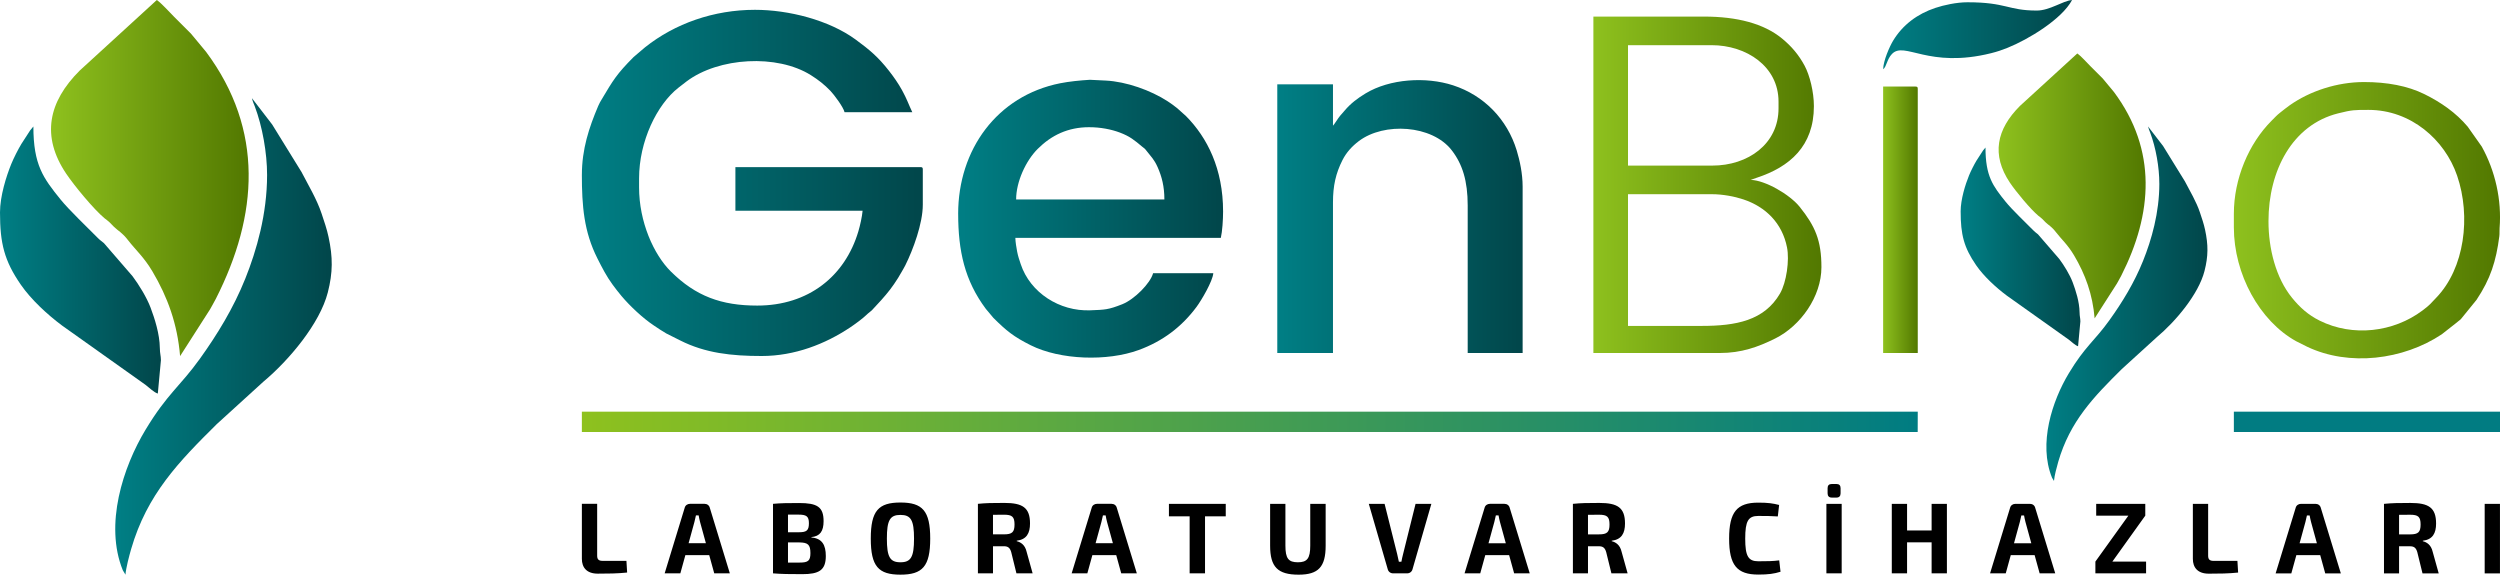 <?xml version="1.0" encoding="UTF-8"?>
<!DOCTYPE svg PUBLIC "-//W3C//DTD SVG 1.1//EN" "http://www.w3.org/Graphics/SVG/1.1/DTD/svg11.dtd">
<!-- Creator: CorelDRAW -->
<svg xmlns="http://www.w3.org/2000/svg" xml:space="preserve" width="41.428mm" height="9.523mm" version="1.1" style="shape-rendering:geometricPrecision; text-rendering:geometricPrecision; image-rendering:optimizeQuality; fill-rule:evenodd; clip-rule:evenodd"
viewBox="0 0 3193.19 733.98"
 xmlns:xlink="http://www.w3.org/1999/xlink"
 xmlns:xodm="http://www.corel.com/coreldraw/odm/2003">
 <defs>
  <style type="text/css">
   <![CDATA[
    .fil11 {fill:#017C82}
    .fil12 {fill:black;fill-rule:nonzero}
    .fil8 {fill:url(#id0)}
    .fil10 {fill:url(#id1)}
    .fil3 {fill:url(#id2)}
    .fil0 {fill:url(#id3)}
    .fil4 {fill:url(#id4)}
    .fil2 {fill:url(#id5)}
    .fil6 {fill:url(#id6)}
    .fil13 {fill:url(#id7)}
    .fil5 {fill:url(#id8)}
    .fil1 {fill:url(#id9)}
    .fil14 {fill:url(#id10)}
    .fil7 {fill:url(#id11)}
    .fil15 {fill:url(#id12)}
    .fil9 {fill:url(#id13)}
   ]]>
  </style>
  <linearGradient id="id0" gradientUnits="userSpaceOnUse" x1="2405.28" y1="280.7" x2="2449.5" y2="280.7">
   <stop offset="0" style="stop-opacity:1; stop-color:#8EC11E"/>
   <stop offset="1" style="stop-opacity:1; stop-color:#527800"/>
  </linearGradient>
  <linearGradient id="id1" gradientUnits="userSpaceOnUse" x1="743.2" y1="538.81" x2="2449.5" y2="538.81">
   <stop offset="0" style="stop-opacity:1; stop-color:#8EC11E"/>
   <stop offset="1" style="stop-opacity:1; stop-color:#007C82"/>
  </linearGradient>
  <linearGradient id="id2" gradientUnits="userSpaceOnUse" xlink:href="#id0" x1="2035.18" y1="236" x2="2326.45" y2="236">
  </linearGradient>
  <linearGradient id="id3" gradientUnits="userSpaceOnUse" x1="743.2" y1="233.6" x2="1178.67" y2="233.6">
   <stop offset="0" style="stop-opacity:1; stop-color:#007F85"/>
   <stop offset="1" style="stop-opacity:1; stop-color:#01464A"/>
  </linearGradient>
  <linearGradient id="id4" gradientUnits="userSpaceOnUse" xlink:href="#id0" x1="2853.25" y1="281.25" x2="3193.19" y2="281.25">
  </linearGradient>
  <linearGradient id="id5" gradientUnits="userSpaceOnUse" xlink:href="#id3" x1="1631.43" y1="276.59" x2="1944.82" y2="276.59">
  </linearGradient>
  <linearGradient id="id6" gradientUnits="userSpaceOnUse" xlink:href="#id3" x1="2613.81" y1="387.88" x2="2819.51" y2="387.88">
  </linearGradient>
  <linearGradient id="id7" gradientUnits="userSpaceOnUse" xlink:href="#id0" x1="65.17" y1="227.43" x2="317.61" y2="227.43">
  </linearGradient>
  <linearGradient id="id8" gradientUnits="userSpaceOnUse" xlink:href="#id0" x1="2552.78" y1="237.44" x2="2740.57" y2="237.44">
  </linearGradient>
  <linearGradient id="id9" gradientUnits="userSpaceOnUse" xlink:href="#id3" x1="1223.84" y1="279.32" x2="1562.22" y2="279.32">
  </linearGradient>
  <linearGradient id="id10" gradientUnits="userSpaceOnUse" xlink:href="#id3" x1="147.2" y1="429.67" x2="423.72" y2="429.67">
  </linearGradient>
  <linearGradient id="id11" gradientUnits="userSpaceOnUse" xlink:href="#id3" x1="2504.3" y1="315.3" x2="2657.21" y2="315.3">
  </linearGradient>
  <linearGradient id="id12" gradientUnits="userSpaceOnUse" xlink:href="#id3" x1="0.01" y1="332.1" x2="205.56" y2="332.1">
  </linearGradient>
  <linearGradient id="id13" gradientUnits="userSpaceOnUse" xlink:href="#id3" x1="2405.28" y1="44.23" x2="2646.57" y2="44.23">
  </linearGradient>
 </defs>
 <g id="Katman_x0020_1">
  <g id="_1372018993344">
   <path class="fil0" d="M743.2 223.03c0,39.98 2.6,72.79 19.86,107.03 6.15,12.18 11.71,23.02 19.41,33.47 3.87,5.24 7.16,9.53 11.38,14.57 10.83,12.88 27.4,28.4 41.25,37.58 5.5,3.65 10.32,7 15.81,10.15l17.91 9c32,16.15 65.24,19.87 104.13,19.87 42.26,0 81.24,-15.42 112.67,-36.33 5.63,-3.75 16.37,-11.51 21.2,-16.29 2.64,-2.64 4.13,-3.22 6.75,-5.75l12 -12.99c8.74,-9.83 14.27,-16.78 21.57,-28.42 1.7,-2.72 3.17,-5.2 4.62,-7.88 1.53,-2.84 2.91,-4.82 4.49,-8 10.07,-20.16 22.42,-53.68 22.42,-77.56l0 -45.18c0,-2.22 -0.67,-2.88 -2.88,-2.88l-236.48 0 0 55.75 162.46 0c-0.64,7.72 -3.3,19.2 -5.41,26.31 -17,57.27 -63.74,94.81 -129.17,94.81 -45.82,0 -78.5,-11.96 -110.31,-43.5 -22.05,-21.85 -40.61,-63.54 -40.61,-107.42l0 -11.54c0,-47.2 22.68,-94.26 50.39,-115.91 3.78,-2.96 6.59,-5.19 10.3,-7.97 41.01,-30.85 115.63,-35.05 158.69,-8.02 9.82,6.17 17.17,11.95 25.05,20.13 4.54,4.72 16.47,20.6 18.01,27.18l86.52 0c-4.56,-9.5 -6.88,-16.92 -13.15,-28.19 -5.03,-9.04 -10.62,-16.97 -16.65,-24.68 -13.74,-17.57 -24.81,-26.91 -42.7,-39.98 -33.93,-24.78 -85.45,-37.88 -128.41,-37.88 -52.62,0 -102.25,17.48 -140.48,47.94l-14.55 12.37c-21.77,21.88 -26.24,29.74 -40.52,53.68 -1.9,3.18 -3.17,5.23 -4.68,8.78 -11.77,27.66 -20.87,55.37 -20.87,87.76z"/>
   <path class="fil1" d="M1391.11 162.46c14.71,0 28.47,2.77 39.29,6.85 12.98,4.91 18.87,9.96 28.29,17.85 3.48,2.92 2.86,1.71 5.9,5.64 5.57,7.21 9.51,10.58 13.99,20.62 5.45,12.21 8.66,24.95 8.66,41.32l-189.37 0c0,-22.47 12.29,-49.38 27.63,-64.65 17.46,-17.36 38.55,-27.64 65.61,-27.64zm-167.26 110.55c0,47.51 8.32,85.27 35.28,121.41l9.64 11.51c16.72,16.63 25.96,24.13 47.67,35 37.78,18.92 97.85,20.84 138.12,6.08 30.46,-11.17 54.66,-29.37 73.76,-55.06 6.27,-8.44 20.56,-32.72 21.41,-42.99l-76.91 0c-3.43,12.85 -23.88,33.44 -39.26,39.56 -18.06,7.18 -22.34,7.06 -40.94,7.8 -39.15,1.56 -76.73,-22.35 -88.88,-59.01 -1.73,-5.22 -3.31,-9.67 -4.51,-15.68 -0.93,-4.69 -2.33,-13.25 -2.33,-17.86l262.44 0c1.93,-8.29 2.88,-23.47 2.88,-33.64 0,-54.42 -20.09,-94.37 -47.34,-121.85l-11.15 -10c-3.81,-3.1 -7.95,-6.1 -12.25,-8.9 -21.6,-14.05 -52.85,-25.2 -79.22,-26.51l-20.19 -0.98c-12.26,0.73 -26.56,2.16 -37.9,4.42 -80.98,16.12 -130.33,85.16 -130.33,166.71z"/>
   <path class="fil2" d="M1702.58 160.54l0 -52.87 -71.14 0 0 343.18 71.14 0 0 -192.26c0,-21.44 3.57,-37.16 12.16,-54.17 4.93,-9.77 12.26,-17.72 20.92,-24.26 32.26,-24.35 93.39,-20.6 118.41,11.53 13.97,17.94 20.58,39.43 20.58,70.74l0 188.42 70.17 0 0 -212.45c0,-16.66 -3.69,-33.58 -7.56,-46.26 -12.14,-39.73 -41.71,-70.3 -81.23,-83.16 -34.79,-11.34 -80.92,-8.41 -111.95,10.4 -10.07,6.1 -18.98,12.83 -26.41,21.64 -6.47,7.67 -5.37,5.41 -11.82,15.11 -0.98,1.48 -0.55,0.92 -1.56,2.29 -0.82,1.09 -1.03,1.32 -1.72,2.12z"/>
   <path class="fil3" d="M2173.61 416.25l-94.21 0 0 -168.23 106.71 0c14.64,0 29.61,3 40.5,6.61 28.74,9.53 49.78,30.4 55.91,61.37 3.24,16.37 -0.64,44.55 -8.96,58.89 -20.13,34.66 -56.34,41.37 -99.95,41.37zm13.46 -204.76l-107.66 0 0 -153.81 106.71 0c44.68,0 85.55,27.21 85.55,72.1l0 8.66c0,45.31 -38.82,73.05 -84.59,73.05zm-151.88 239.37l161.49 0c27.47,0 48.75,-7.58 70.83,-18.58 32.29,-16.08 58.95,-53.42 58.95,-91.01 0,-34.18 -7.98,-52.37 -27.73,-77.05 -12.6,-15.74 -44.14,-34.05 -62.63,-34.46l7.82 -2.76c41.98,-13.8 72.93,-40.3 72.93,-91.45 0,-18.25 -5.36,-39.54 -11.84,-51.6 -7.61,-14.14 -16.86,-24.9 -28.75,-34.69 -23.29,-19.19 -57.55,-28.1 -99.76,-28.1l-141.31 0 0 429.7z"/>
   <path class="fil4" d="M2897.47 282.62c0,-64.94 30.63,-123.28 89,-137.86 18.03,-4.5 21.02,-4.41 38.86,-4.41 54.05,0 97.38,38.16 113.08,83.98 17.85,52.08 9.67,118.45 -26.82,156.08 -7.35,7.58 -7.46,8.7 -17.46,16.19 -37.08,27.79 -88.93,33.99 -131.3,12.92 -14.69,-7.31 -25.22,-16.82 -35.26,-29.14 -20.85,-25.61 -30.1,-63.02 -30.1,-97.76zm-44.22 -9.61l0 17.3c0,60.04 33.05,119.76 79.48,145.47l14.09 7.06c53.65,25.58 122.92,16.78 171.95,-15.83l18.31 -14.38c2.44,-2.29 3.83,-2.78 6.3,-5.24l19.81 -24.4c17.87,-26.85 24.98,-49.16 29.16,-81.39 0.46,-3.55 0.03,-6.78 0.31,-10.27 2.88,-35.85 -5.53,-73.06 -22.81,-104.19l-17.9 -25.35c-15.15,-17.99 -34.36,-31.23 -55.46,-41.64 -21.22,-10.47 -47.47,-15.37 -76.92,-15.37 -34.32,0 -69.12,11.38 -95.16,29.81 -4.16,2.94 -7.71,5.89 -11.96,9.19 -4.36,3.39 -7.05,6.46 -10.88,10.27 -29.4,29.38 -48.3,74.32 -48.3,118.96z"/>
   <path class="fil5" d="M2675.41 406.63l28.52 -44.54c2.07,-3.88 3.55,-6.15 5.46,-9.92 40.3,-79.41 45.91,-160.45 -9.25,-234.63l-14.39 -17.33c-5.54,-5.48 -10.34,-10.34 -15.87,-15.86 -4.29,-4.29 -12.26,-13.2 -16.58,-16.1l-73.3 67.05c-29.84,29.84 -36.67,62.4 -12.84,97.92 7.78,11.59 26.24,33.86 36.43,42.39 2.12,1.77 2.65,1.82 4.79,3.87 1.7,1.64 2.59,2.73 4.29,4.37 4.12,3.95 7.61,5.25 13.31,12.64 7.25,9.38 15.07,15.99 23.18,29.69 14.36,24.24 23.7,49.75 26.26,80.45z"/>
   <path class="fil6" d="M2758.08 234.56c0,36.97 -9.94,71.62 -20.73,98.48 -11.28,28.11 -26.63,53.08 -43.13,76.08 -18.91,26.38 -30.92,33.07 -51.68,67.51 -21.33,35.36 -39.23,90.02 -21.57,133.44l2.52 4.22c0.55,-6.59 3.57,-17.99 5.43,-24.38 15.02,-51.79 45.11,-82.81 81.31,-118.64l44.28 -40.31c24.46,-20.44 53.7,-55.28 61.26,-84.86 4.87,-19.05 4.84,-33.37 0.71,-52.66 -1.66,-7.81 -4.12,-14.74 -6.61,-22.23 -4.49,-13.56 -12.78,-27.32 -19.11,-39.53l-27.89 -45.18 -19.23 -24.99c0.79,3.38 1.73,5.13 2.74,7.83 7.23,19.16 11.68,44.2 11.68,65.22z"/>
   <path class="fil7" d="M2504.3 270.13c0,29.32 4.05,45.85 19.79,68.65 9.83,14.23 25.3,28.44 39.12,38.75l79.24 56.3c3.24,2.4 8.29,7.44 11.82,8.38l2.95 -31.72c-0.08,-4.76 -0.96,-5.95 -1.03,-11.55 -0.18,-13.44 -4.96,-28.11 -8.79,-38.32 -3.67,-9.79 -11.22,-22.02 -17.17,-29.93l-27.19 -31.45c-2.76,-2.28 -3.61,-2.67 -6.22,-5.31 -9.27,-9.38 -27.09,-26.38 -34.99,-36.16 -16.4,-20.3 -25.81,-32.74 -25.81,-69.36 -1.03,1.18 -2,2.3 -3.05,3.68l-8.32 12.83c-3.22,5.31 -7.37,13.55 -9.66,19.17 -4.66,11.42 -10.7,30.45 -10.7,46.02z"/>
   <path class="fil8" d="M2405.28 450.85l44.22 0 0 -337.42c0,-2.22 -0.67,-2.88 -2.88,-2.88l-41.34 0 0 340.3z"/>
   <path class="fil9" d="M2601.39 13.46c-36.91,0 -38.39,-10.57 -88.44,-10.57 -13.85,0 -29.99,3.55 -40.89,7.17 -23.01,7.65 -41.81,21.61 -54.11,42.02 -4.48,7.43 -12.42,25.38 -12.66,36.36 4.5,-3.29 4.66,-12.63 11.25,-19.51 16.12,-16.83 46.32,19.08 126.81,-1.05 7.96,-2 13.87,-4.04 20.98,-6.9 26.31,-10.57 69.25,-36.42 82.25,-60.98 -11.97,1 -28.13,13.46 -45.18,13.46z"/>
   <polygon class="fil10" points="2449.42,551.79 2449.5,525.83 743.2,525.83 743.2,551.79 "/>
   <polygon class="fil11" points="2853.26,551.79 2853.25,525.83 3193.19,525.83 3193.19,551.79 "/>
   <path class="fil12" d="M762.74 643.51l-19.53 0 0 70.26c0,10.94 6.04,18.92 20.29,18.92 12.59,0 25.7,-0.13 37.52,-1.42l-0.9 -14.92 -30.45 0c-5.01,0 -6.93,-1.93 -6.93,-6.57l0 -66.27zm143.13 65.5l6.41 23.29 19.92 0 -25.56 -83.65c-0.77,-3.21 -3.48,-5.15 -6.81,-5.15l-18.5 0c-3.21,0 -6.04,1.93 -6.81,5.15l-25.56 83.65 20.03 0 6.43 -23.29 30.45 0zm-4.24 -15.18l-22.11 0 7.45 -27.15 1.93 -8.37 3.48 0c0.39,2.71 1.15,5.67 1.79,8.37l7.46 27.15zm134.78 -7.85c11.05,-1.03 15.54,-7.59 15.54,-20.33 0,-18.28 -8.22,-23.16 -31.34,-23.16 -14.91,0 -23.25,0.13 -33.27,1.03l0 88.79c11.18,0.9 20.43,1.03 37.38,1.03 21.2,0 30.07,-4.89 30.07,-23.17 0,-14.15 -4.76,-22.51 -18.38,-23.67l0 -0.52zm-3.21 -17.63c0,9.13 -2.95,11.45 -12.46,11.45l-14.26 0 0 -22.51 13.23 0c10.27,0 13.49,2.06 13.49,11.07zm-26.72 50.19l0 -25.74 14.39 0c11.05,0.12 14.26,2.83 14.26,13.64 0,9.91 -3.08,12.1 -13.74,12.1l-14.91 0zm143.65 -76.7c-28.01,0 -37.9,10.43 -37.9,46.07 0,35.65 9.89,46.07 37.9,46.07 28,0 38.02,-10.42 38.02,-46.07 0,-35.64 -10.02,-46.07 -38.02,-46.07zm0 15.83c13.36,0 17.34,6.69 17.34,30.24 0,23.55 -3.98,30.25 -17.34,30.25 -13.37,0 -17.34,-6.7 -17.34,-30.25 0,-23.55 3.98,-30.24 17.34,-30.24zm168.82 74.63l-7.71 -27.66c-2.06,-9.14 -8.1,-12.36 -12.59,-13.39l0 -0.64c12.59,-1.55 16.96,-9.53 16.96,-22.01 0,-20.33 -9.63,-26.25 -32.77,-26.25 -15.92,0 -23.12,0.13 -33.78,1.16l0 88.79 19.27 0 0 -34.62 13.75 0c5.27,0 7.84,1.8 9.51,7.46l6.67 27.15 20.69 0zm-50.63 -49.8l0 -24.97 14.14 -0.12c10.27,0 13.37,2.57 13.37,12.48 0,9.78 -3.09,12.61 -13.37,12.61l-14.14 0zm157.4 26.51l6.41 23.29 19.92 0 -25.56 -83.65c-0.77,-3.21 -3.48,-5.15 -6.81,-5.15l-18.5 0c-3.21,0 -6.04,1.93 -6.81,5.15l-25.56 83.65 20.03 0 6.43 -23.29 30.45 0zm-4.24 -15.18l-22.11 0 7.45 -27.15 1.93 -8.37 3.48 0c0.38,2.71 1.15,5.67 1.79,8.37l7.46 27.15zm144.15 -34.35l0 -15.96 -72.58 0 0 15.96 26.46 0 0 72.83 19.65 0 0 -72.83 26.47 0zm127.59 -15.96l-19.66 0 0 53.41c0,16.34 -3.98,21.24 -15.79,21.24 -12.08,0 -15.93,-4.89 -15.93,-21.24l0 -53.41 -19.53 0 0 53.41c0,27.15 9.63,37.06 36.36,37.06 25.31,0 34.56,-9.9 34.56,-37.06l0 -53.41zm135.03 0l-20.17 0 -15.92 64.09c-0.77,3.21 -1.67,6.69 -2.19,9.9l-3.21 0c-0.65,-3.21 -1.42,-6.69 -2.19,-9.9l-16.06 -64.09 -20.17 0 24.16 83.39c0.77,3.21 3.46,5.4 6.93,5.4l17.87 0c3.46,0 6.16,-2.19 6.93,-5.4l24.03 -83.39zm99.33 65.5l6.41 23.29 19.92 0 -25.57 -83.65c-0.76,-3.21 -3.47,-5.15 -6.81,-5.15l-18.5 0c-3.22,0 -6.04,1.93 -6.81,5.15l-25.57 83.65 20.04 0 6.43 -23.29 30.45 0zm-4.25 -15.18l-22.1 0 7.45 -27.15 1.93 -8.37 3.47 0c0.39,2.71 1.16,5.67 1.8,8.37l7.45 27.15zm155.6 38.48l-7.71 -27.66c-2.06,-9.14 -8.1,-12.36 -12.59,-13.39l0 -0.64c12.59,-1.55 16.96,-9.53 16.96,-22.01 0,-20.33 -9.63,-26.25 -32.77,-26.25 -15.93,0 -23.13,0.13 -33.78,1.16l0 88.79 19.27 0 0 -34.62 13.74 0c5.27,0 7.84,1.8 9.51,7.46l6.67 27.15 20.69 0zm-50.62 -49.8l0 -24.97 14.13 -0.12c10.28,0 13.37,2.57 13.37,12.48 0,9.78 -3.08,12.61 -13.37,12.61l-14.13 0zm217.52 -40.54c-27.36,0 -37.25,12.09 -37.25,45.94 0,33.85 9.89,45.94 37.25,45.94 12.73,0 20.17,-1.03 28.4,-3.6l-1.66 -14.54c-7.85,1.03 -14.91,1.16 -26.73,1.16 -12.84,0 -16.7,-6.57 -16.7,-28.96 0,-22.39 3.85,-28.95 16.7,-28.95 11.18,0 16.58,0.13 24.93,0.64l1.67 -14.67c-8.09,-2.06 -14.13,-2.96 -26.6,-2.96zm93.93 -23.8c-3.59,0 -5.4,1.8 -5.4,5.27l0 6.69c0,3.48 1.8,5.4 5.4,5.4l5.91 0c3.47,0 5.27,-1.93 5.27,-5.4l0 -6.69c0,-3.48 -1.8,-5.27 -5.27,-5.27l-5.91 0zm12.59 114.14l0 -88.79 -19.52 0 0 88.79 19.52 0zm134.4 -88.79l-19.53 0 0 33.98 -31.35 0 0 -33.98 -19.52 0 0 88.79 19.52 0 0 -39.63 31.35 0 0 39.63 19.53 0 0 -88.79zm112.04 65.5l6.42 23.29 19.92 0 -25.57 -83.65c-0.77,-3.21 -3.47,-5.15 -6.81,-5.15l-18.5 0c-3.21,0 -6.04,1.93 -6.81,5.15l-25.57 83.65 20.04 0 6.42 -23.29 30.45 0zm-4.24 -15.18l-22.1 0 7.45 -27.15 1.93 -8.37 3.47 0c0.39,2.71 1.16,5.67 1.79,8.37l7.46 27.15zm146.6 23.42l-43.04 0 42.02 -58.68 0 -15.06 -62.7 0 0 15.06 41.11 0 -42.14 58.68 0 15.05 64.75 0 0 -15.05zm79.28 -73.74l-19.53 0 0 70.26c0,10.94 6.04,18.92 20.3,18.92 12.59,0 25.7,-0.13 37.51,-1.42l-0.9 -14.92 -30.45 0c-5.01,0 -6.94,-1.93 -6.94,-6.57l0 -66.27zm143.13 65.5l6.42 23.29 19.92 0 -25.57 -83.65c-0.77,-3.21 -3.47,-5.15 -6.81,-5.15l-18.51 0c-3.21,0 -6.04,1.93 -6.81,5.15l-25.57 83.65 20.04 0 6.43 -23.29 30.45 0zm-4.24 -15.18l-22.1 0 7.45 -27.15 1.93 -8.37 3.47 0c0.39,2.71 1.16,5.67 1.8,8.37l7.45 27.15zm155.6 38.48l-7.72 -27.66c-2.05,-9.14 -8.09,-12.36 -12.59,-13.39l0 -0.64c12.59,-1.55 16.96,-9.53 16.96,-22.01 0,-20.33 -9.63,-26.25 -32.77,-26.25 -15.92,0 -23.12,0.13 -33.78,1.16l0 88.79 19.27 0 0 -34.62 13.74 0c5.27,0 7.85,1.8 9.52,7.46l6.67 27.15 20.69 0zm-50.63 -49.8l0 -24.97 14.13 -0.12c10.28,0 13.37,2.57 13.37,12.48 0,9.78 -3.09,12.61 -13.37,12.61l-14.13 0zm128.87 49.8l0 -88.79 -19.52 0 0 88.79 19.52 0z"/>
  </g>
  <g id="_1372018990992">
   <path class="fil13" d="M230.01 454.86l38.34 -59.87c2.78,-5.21 4.77,-8.27 7.34,-13.33 54.19,-106.75 61.72,-215.68 -12.43,-315.39l-19.34 -23.3c-7.45,-7.38 -13.91,-13.89 -21.34,-21.31 -5.77,-5.77 -16.47,-17.75 -22.29,-21.64l-98.52 90.13c-40.12,40.1 -49.31,83.88 -17.27,131.62 10.47,15.59 35.27,45.53 48.98,56.98 2.85,2.38 3.57,2.44 6.44,5.2 2.28,2.2 3.48,3.67 5.76,5.87 5.53,5.33 10.22,7.06 17.9,17 9.73,12.61 20.25,21.5 31.16,39.92 19.3,32.58 31.86,66.86 35.29,108.14z"/>
   <path class="fil14" d="M341.14 223.56c0,49.7 -13.37,96.27 -27.86,132.37 -15.17,37.79 -35.8,71.35 -57.96,102.27 -25.43,35.45 -41.56,44.46 -69.48,90.76 -28.67,47.53 -52.72,121 -28.99,179.37l3.39 5.66c0.73,-8.86 4.8,-24.18 7.29,-32.77 20.19,-69.62 60.63,-111.32 109.3,-159.48l59.53 -54.19c32.88,-27.48 72.18,-74.31 82.35,-114.06 6.54,-25.62 6.5,-44.87 0.95,-70.8 -2.24,-10.49 -5.54,-19.81 -8.88,-29.88 -6.04,-18.23 -17.17,-36.72 -25.68,-53.15l-37.49 -60.71 -25.84 -33.6c1.06,4.54 2.33,6.91 3.69,10.52 9.71,25.77 15.69,59.43 15.69,87.68z"/>
   <path class="fil15" d="M-0 271.37c0,39.42 5.45,61.63 26.61,92.27 13.22,19.13 34.01,38.24 52.58,52.09l106.51 75.68c4.35,3.23 11.13,9.99 15.88,11.26l3.97 -42.63c-0.11,-6.41 -1.28,-8 -1.38,-15.52 -0.23,-18.07 -6.66,-37.79 -11.81,-51.51 -4.93,-13.15 -15.08,-29.6 -23.08,-40.23l-36.55 -42.27c-3.71,-3.06 -4.86,-3.58 -8.36,-7.14 -12.46,-12.61 -36.41,-35.46 -47.03,-48.6 -22.05,-27.3 -34.69,-44 -34.69,-93.23 -1.38,1.58 -2.7,3.08 -4.09,4.95l-11.18 17.25c-4.33,7.15 -9.9,18.21 -12.99,25.77 -6.25,15.34 -14.38,40.93 -14.38,61.86z"/>
  </g>
 </g>
</svg>
